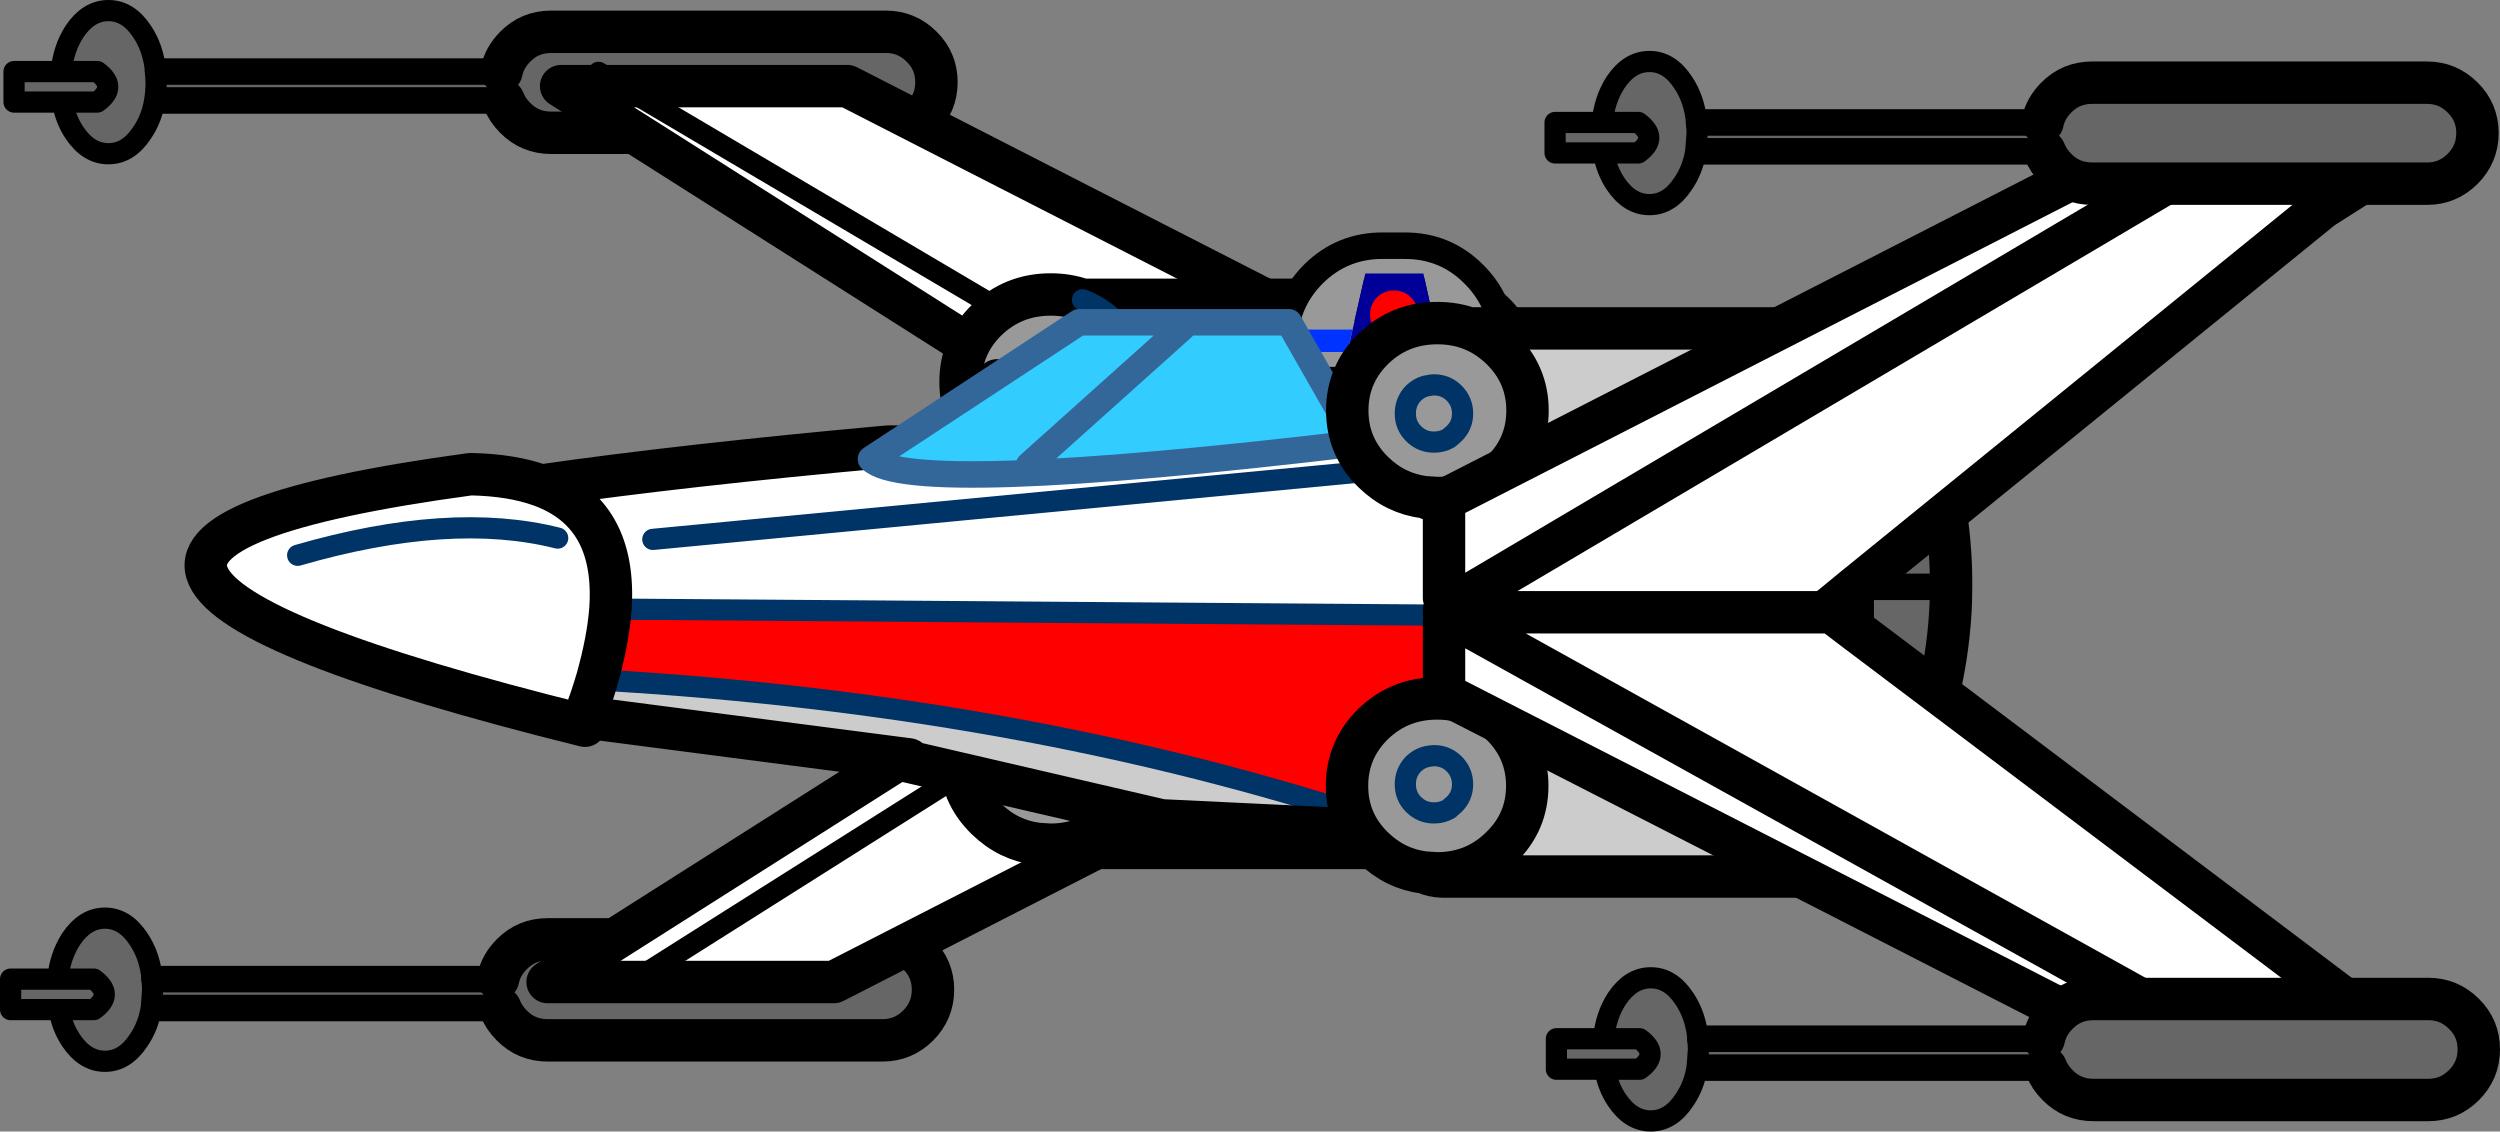 <?xml version="1.0" encoding="UTF-8" standalone="no"?>
<svg xmlns:xlink="http://www.w3.org/1999/xlink" height="213.45px" width="471.6px" xmlns="http://www.w3.org/2000/svg">
  <rect width="100%" height="100%" fill="#808080" stroke="none"/>
  <g transform="matrix(1.0, 0.0, 0.0, 1.0, 225.2, 111.75)">
    <path d="M-196.0 -92.9 Q-196.55 -89.4 -198.4 -86.7 -201.0 -82.75 -204.75 -82.75 -208.5 -82.75 -211.15 -86.7 -212.85 -89.25 -213.4 -92.5 L-222.55 -92.5 -222.55 -98.25 -213.65 -98.25 Q-213.25 -102.55 -211.15 -105.8 -208.5 -109.75 -204.75 -109.75 -201.0 -109.75 -198.4 -105.8 -196.25 -102.6 -195.85 -98.25 L-195.4 -98.25 -130.6 -98.25 Q-130.05 -100.9 -128.0 -102.95 -125.25 -105.75 -121.25 -105.75 L-58.05 -105.75 Q-54.15 -105.75 -51.35 -102.95 -48.55 -100.2 -48.55 -96.25 -48.55 -92.3 -51.35 -89.5 -54.15 -86.7 -58.05 -86.7 L-121.25 -86.7 Q-125.25 -86.7 -128.0 -89.5 -129.5 -91.0 -130.2 -92.8 L-195.4 -92.8 -196.0 -92.9 Q-195.75 -94.5 -195.75 -96.25 L-195.85 -98.25 -195.75 -96.25 Q-195.75 -94.5 -196.0 -92.9 M-130.6 -98.25 L-130.8 -96.25 Q-130.8 -94.4 -130.2 -92.8 -130.8 -94.4 -130.8 -96.25 L-130.6 -98.25 M-213.4 -92.5 L-206.85 -92.5 Q-202.9 -95.35 -206.85 -98.25 L-213.65 -98.25 -206.85 -98.25 Q-202.9 -95.35 -206.85 -92.5 L-213.4 -92.5 M-131.25 72.95 Q-130.7 70.3 -128.65 68.25 -125.9 65.45 -121.9 65.45 L-58.7 65.45 Q-54.8 65.45 -52.0 68.25 -49.2 71.0 -49.2 74.95 -49.2 78.9 -52.0 81.7 -54.8 84.5 -58.7 84.5 L-121.9 84.5 Q-125.9 84.5 -128.65 81.7 -130.15 80.2 -130.85 78.4 L-196.05 78.4 -196.65 78.3 Q-197.2 81.8 -199.05 84.5 -201.65 88.45 -205.4 88.45 -209.15 88.45 -211.8 84.5 -213.5 81.95 -214.05 78.7 L-223.2 78.7 -223.2 72.95 -214.3 72.95 Q-213.9 68.65 -211.8 65.4 -209.15 61.45 -205.4 61.45 -201.65 61.45 -199.05 65.4 -196.9 68.6 -196.5 72.95 L-196.05 72.95 -131.25 72.95 -131.45 74.95 Q-131.45 76.8 -130.85 78.4 -131.45 76.8 -131.45 74.95 L-131.25 72.95 M-196.65 78.3 L-196.4 74.95 -196.5 72.95 -196.4 74.95 -196.65 78.3 M-214.05 78.7 L-207.5 78.7 Q-203.55 75.85 -207.5 72.95 L-214.3 72.95 -207.5 72.95 Q-203.55 75.85 -207.5 78.7 L-214.05 78.7" fill="#666666" fill-rule="evenodd" stroke="none"/>
    <path d="M-196.0 -92.9 Q-196.55 -89.4 -198.4 -86.7 -201.0 -82.75 -204.75 -82.75 -208.5 -82.75 -211.15 -86.7 -212.85 -89.25 -213.4 -92.5 L-222.55 -92.5 -222.55 -98.25 -213.65 -98.25 Q-213.25 -102.55 -211.15 -105.8 -208.5 -109.75 -204.75 -109.75 -201.0 -109.75 -198.4 -105.8 -196.25 -102.6 -195.85 -98.25 L-195.75 -96.25 Q-195.75 -94.5 -196.0 -92.9 M-213.65 -98.25 L-206.85 -98.25 Q-202.9 -95.35 -206.85 -92.5 L-213.4 -92.5 M-130.2 -92.8 Q-130.8 -94.4 -130.8 -96.25 L-130.6 -98.25 M-196.65 78.3 Q-197.2 81.8 -199.05 84.5 -201.65 88.45 -205.4 88.45 -209.15 88.45 -211.8 84.5 -213.5 81.95 -214.05 78.7 L-223.2 78.7 -223.2 72.95 -214.3 72.95 Q-213.9 68.65 -211.8 65.4 -209.15 61.45 -205.4 61.45 -201.65 61.45 -199.05 65.4 -196.9 68.6 -196.5 72.95 L-196.4 74.95 -196.65 78.3 M-131.25 72.95 L-131.45 74.95 Q-131.45 76.8 -130.85 78.4 M-214.3 72.95 L-207.5 72.95 Q-203.55 75.85 -207.5 78.7 L-214.05 78.7" fill="none" stroke="#000000" stroke-linecap="round" stroke-linejoin="round" stroke-width="4.0"/>
    <path d="M-130.6 -98.25 Q-130.05 -100.9 -128.0 -102.95 -125.25 -105.75 -121.25 -105.75 L-58.05 -105.75 Q-54.15 -105.75 -51.35 -102.95 -48.55 -100.2 -48.55 -96.25 -48.55 -92.3 -51.35 -89.5 -54.15 -86.7 -58.05 -86.7 L-121.25 -86.7 Q-125.25 -86.7 -128.0 -89.5 -129.5 -91.0 -130.2 -92.8 M-131.25 72.95 Q-130.7 70.3 -128.65 68.25 -125.9 65.45 -121.9 65.45 L-58.7 65.45 Q-54.8 65.45 -52.0 68.25 -49.2 71.0 -49.2 74.95 -49.2 78.9 -52.0 81.7 -54.8 84.5 -58.7 84.5 L-121.9 84.5 Q-125.9 84.5 -128.65 81.7 -130.15 80.2 -130.85 78.4" fill="none" stroke="#000000" stroke-linecap="round" stroke-linejoin="round" stroke-width="8.0"/>
    <path d="M-195.4 -98.25 L-130.6 -98.25 M-130.2 -92.8 L-195.4 -92.8 M-130.85 78.4 L-196.05 78.4 M-196.05 72.95 L-131.25 72.95" fill="none" stroke="#000000" stroke-linecap="round" stroke-linejoin="round" stroke-width="5.0"/>
    <path d="M97.95 -17.6 L97.95 -34.0 136.9 -34.0 Q139.9 -25.8 141.4 -17.6 L97.95 -17.6 141.4 -17.6 141.9 -14.6 Q142.9 -7.8 142.85 -1.05 L142.8 1.95 Q142.5 9.75 140.8 17.55 139.35 24.3 136.9 31.0 L97.95 31.0 97.95 17.55 97.95 -1.05 97.95 -17.6 M142.85 -1.05 L97.95 -1.05 142.85 -1.05 M140.8 17.55 L97.95 17.55 140.8 17.55" fill="#666666" fill-rule="evenodd" stroke="none"/>
    <path d="M-107.9 -95.5 L-65.35 -95.5 63.65 -29.5 -15.35 -29.5 -119.35 -95.5 -107.9 -95.5 -20.95 -44.15 -107.9 -95.5 M-106.0 73.5 L-121.9 73.5 -17.9 7.5 61.1 7.5 -67.9 73.5 -106.0 73.5 -35.9 29.2 -106.0 73.5" fill="#ffffff" fill-rule="evenodd" stroke="none"/>
    <path d="M141.4 -17.6 L141.9 -17.6 M97.95 17.55 L97.95 -1.05 97.95 -17.6" fill="none" stroke="#003366" stroke-linecap="round" stroke-linejoin="round" stroke-width="4.0"/>
    <path d="M97.95 -17.6 L97.95 -34.0 136.9 -34.0 Q139.9 -25.8 141.4 -17.6 L141.9 -14.6 Q142.9 -7.8 142.85 -1.05 L142.8 1.95 Q142.5 9.75 140.8 17.55 139.35 24.3 136.9 31.0 L97.95 31.0 97.95 17.55 M-107.9 -95.5 L-65.35 -95.5 63.65 -29.5 -15.35 -29.5 -119.35 -95.5 -107.9 -95.5 M-106.0 73.5 L-121.9 73.5 -17.9 7.5 61.1 7.5 -67.9 73.5 -106.0 73.5" fill="none" stroke="#000000" stroke-linecap="round" stroke-linejoin="round" stroke-width="8.0"/>
    <path d="M97.95 -17.6 L141.4 -17.6 M97.95 17.55 L140.8 17.55 M97.95 -1.05 L142.85 -1.05" fill="none" stroke="#000000" stroke-linecap="round" stroke-linejoin="round" stroke-width="5.0"/>
    <path d="M-107.9 -95.5 L-112.3 -98.1 M-107.9 -95.5 L-20.95 -44.15 M-107.05 74.15 L-106.0 73.5 -35.9 29.2" fill="none" stroke="#000000" stroke-linecap="round" stroke-linejoin="round" stroke-width="4.0"/>
    <path d="M-21.0 -55.2 L50.5 -55.2 Q55.2 -55.2 58.45 -50.5 61.75 -45.7 61.8 -38.9 61.75 -32.15 58.45 -27.4 55.2 -22.65 50.5 -22.6 L-25.95 -22.6 Q-27.8 -22.65 -29.4 -23.35 L-27.0 -23.2 Q-19.95 -23.2 -15.0 -28.05 -10.0 -32.85 -10.0 -39.7 -10.0 -46.55 -15.0 -51.4 -17.7 -54.0 -21.0 -55.2 M-21.05 15.6 L50.45 15.6 Q55.15 15.6 58.4 20.3 61.7 25.1 61.75 31.9 61.7 38.65 58.4 43.4 55.15 48.15 50.45 48.2 L-26.0 48.2 Q-27.85 48.15 -29.45 47.45 L-27.05 47.6 Q-20.0 47.6 -15.05 42.75 -10.05 37.95 -10.05 31.1 -10.05 24.25 -15.05 19.4 -17.75 16.8 -21.05 15.6" fill="#cccccc" fill-rule="evenodd" stroke="none"/>
    <path d="M-29.4 -23.35 Q-34.95 -24.05 -39.05 -28.05 -44.0 -32.85 -44.0 -39.7 -44.0 -46.55 -39.05 -51.4 -34.05 -56.2 -27.0 -56.2 -23.8 -56.2 -21.0 -55.2 -17.7 -54.0 -15.0 -51.4 -10.0 -46.55 -10.0 -39.7 -10.0 -32.85 -15.0 -28.05 -19.95 -23.2 -27.0 -23.2 L-29.4 -23.35 M-29.45 47.45 Q-35.0 46.75 -39.1 42.75 -44.05 37.95 -44.05 31.1 -44.05 24.25 -39.1 19.4 -34.1 14.6 -27.05 14.6 -23.85 14.6 -21.05 15.6 -17.75 16.8 -15.05 19.4 -10.05 24.25 -10.05 31.1 -10.05 37.95 -15.05 42.75 -20.0 47.6 -27.05 47.6 L-29.45 47.45 M-22.6 30.85 Q-22.6 28.6 -24.2 27.0 -25.75 25.45 -28.0 25.45 L-28.6 25.5 -29.2 25.6 -29.65 25.7 Q-30.85 26.05 -31.85 27.0 -33.4 28.6 -33.4 30.85 -33.4 33.1 -31.85 34.65 -30.25 36.25 -28.0 36.25 -26.5 36.25 -25.25 35.55 L-25.1 35.45 -25.0 35.35 -24.2 34.65 Q-22.6 33.1 -22.6 30.85 -22.6 33.1 -24.2 34.65 L-25.0 35.35 -25.1 35.45 -25.25 35.55 Q-26.5 36.25 -28.0 36.25 -30.25 36.25 -31.85 34.65 -33.4 33.1 -33.4 30.85 -33.4 28.6 -31.85 27.0 -30.85 26.05 -29.65 25.7 L-29.2 25.6 -28.6 25.5 -28.0 25.45 Q-25.75 25.45 -24.2 27.0 -22.6 28.6 -22.6 30.85" fill="#999999" fill-rule="evenodd" stroke="none"/>
    <path d="M-21.0 -55.2 L50.5 -55.2 Q55.2 -55.2 58.45 -50.5 61.75 -45.7 61.8 -38.9 61.75 -32.15 58.45 -27.4 55.2 -22.65 50.5 -22.6 L-25.95 -22.6 Q-27.8 -22.65 -29.4 -23.35 -34.95 -24.05 -39.05 -28.05 -44.0 -32.85 -44.0 -39.7 -44.0 -46.55 -39.05 -51.4 -34.05 -56.2 -27.0 -56.2 -23.8 -56.2 -21.0 -55.2 M-29.45 47.45 Q-35.0 46.75 -39.1 42.75 -44.05 37.95 -44.05 31.1 -44.05 24.25 -39.1 19.4 -34.1 14.6 -27.05 14.6 -23.85 14.6 -21.05 15.6 L50.45 15.6 Q55.15 15.6 58.4 20.3 61.7 25.1 61.75 31.9 61.7 38.65 58.4 43.4 55.15 48.15 50.45 48.2 L-26.0 48.2 Q-27.85 48.15 -29.45 47.45 L-27.05 47.6 Q-20.0 47.6 -15.05 42.75 -10.05 37.95 -10.05 31.1 -10.05 24.25 -15.05 19.4 -17.75 16.8 -21.05 15.6" fill="none" stroke="#000000" stroke-linecap="round" stroke-linejoin="round" stroke-width="8.0"/>
    <path d="M-21.0 -55.2 Q-17.7 -54.0 -15.0 -51.4 -10.0 -46.55 -10.0 -39.7 -10.0 -32.85 -15.0 -28.05 -19.95 -23.2 -27.0 -23.2 L-29.4 -23.35 M-22.6 30.85 Q-22.6 33.1 -24.2 34.65 L-25.0 35.35 -25.1 35.45 -25.25 35.55 Q-26.5 36.25 -28.0 36.25 -30.25 36.25 -31.85 34.65 -33.4 33.1 -33.4 30.85 -33.4 28.6 -31.85 27.0 -30.85 26.05 -29.65 25.7 L-29.2 25.6 -28.6 25.5 -28.0 25.45 Q-25.75 25.45 -24.2 27.0 -22.6 28.6 -22.6 30.85" fill="none" stroke="#003366" stroke-linecap="round" stroke-linejoin="round" stroke-width="4.0"/>
    <path d="M-114.85 25.15 Q-246.15 -7.45 -136.45 -22.3 -128.65 -22.15 -123.15 -20.15 -96.4 -24.0 -57.75 -27.5 L-49.65 -27.5 Q-44.15 -33.5 -37.1 -40.0 L56.9 -40.0 59.35 -36.0 105.9 -36.0 Q110.05 -36.0 112.95 -33.1 115.9 -30.15 115.9 -26.0 124.95 -11.25 123.35 4.85 L-110.05 3.15 Q-110.5 9.1 -112.6 16.5 -113.6 19.85 -114.95 23.55 -115.45 24.9 -114.85 25.15 M-169.05 -7.0 Q-140.2 -15.35 -120.0 -10.25 -140.2 -15.35 -169.05 -7.0 M54.9 -36.0 L59.35 -36.0 54.9 -36.0 M-110.05 3.15 Q-108.8 -14.9 -123.15 -20.15 -108.8 -14.9 -110.05 3.15 M44.9 -24.0 L-102.05 -10.0 44.9 -24.0" fill="#ffffff" fill-rule="evenodd" stroke="none"/>
    <path d="M40.9 45.25 L-6.1 43.0 -55.65 31.5 -53.75 31.5 -114.95 23.55 Q-113.6 19.85 -112.6 16.5 -28.4 21.25 40.9 45.25" fill="#cccccc" fill-rule="evenodd" stroke="none"/>
    <path d="M123.35 4.85 Q122.25 16.1 115.9 28.0 115.9 32.15 112.95 35.05 110.05 38.0 105.9 38.0 L61.6 38.0 Q59.45 42.0 56.9 46.0 L40.9 45.25 Q-28.4 21.25 -112.6 16.5 -110.5 9.1 -110.05 3.15 L123.35 4.85" fill="#ff0000" fill-rule="evenodd" stroke="none"/>
    <path d="M-114.95 23.55 Q-115.45 24.9 -114.85 25.15 M59.35 -36.0 L54.9 -36.0 M-120.0 -10.25 Q-140.2 -15.35 -169.05 -7.0 M-112.6 16.5 Q-28.4 21.25 40.9 45.25 M-110.05 3.15 L123.35 4.85 M-102.05 -10.0 L44.9 -24.0" fill="none" stroke="#003366" stroke-linecap="round" stroke-linejoin="round" stroke-width="4.0"/>
    <path d="M-114.85 25.15 Q-246.15 -7.45 -136.45 -22.3 -128.65 -22.15 -123.15 -20.15 -96.4 -24.0 -57.75 -27.5 L-49.65 -27.5 Q-44.15 -33.5 -37.1 -40.0 L56.9 -40.0 59.35 -36.0 105.9 -36.0 Q110.05 -36.0 112.95 -33.1 115.9 -30.15 115.9 -26.0 124.95 -11.25 123.35 4.85 122.25 16.1 115.9 28.0 115.9 32.15 112.95 35.05 110.05 38.0 105.9 38.0 L61.6 38.0 Q59.45 42.0 56.9 46.0 L40.9 45.25 -6.1 43.0 -55.65 31.5 -53.75 31.5 -114.95 23.55 Q-113.6 19.85 -112.6 16.5 -110.5 9.1 -110.05 3.15 -108.8 -14.9 -123.15 -20.15" fill="none" stroke="#000000" stroke-linecap="round" stroke-linejoin="round" stroke-width="8.0"/>
    <path d="M58.1 -49.6 L45.65 -49.6 43.3 -60.15 32.35 -60.15 29.95 -49.6 17.3 -49.6 Q18.1 -55.55 22.55 -60.05 28.0 -65.45 35.7 -65.4 L39.7 -65.4 Q47.4 -65.45 52.8 -60.05 57.3 -55.55 58.1 -49.6 M46.6 -45.35 L58.3 -45.35 58.3 -40.55 17.15 -40.55 17.15 -45.35 28.7 -45.35 28.7 -44.15 46.6 -44.15 46.8 -44.3 46.6 -45.35" fill="#999999" fill-rule="evenodd" stroke="none"/>
    <path d="M45.65 -49.6 L58.1 -49.6 58.3 -46.85 58.3 -45.35 46.6 -45.35 45.65 -49.6 M17.3 -49.6 L29.95 -49.6 29.0 -45.35 28.7 -45.35 17.15 -45.35 17.15 -46.85 17.3 -49.6" fill="#0033ff" fill-rule="evenodd" stroke="none"/>
    <path d="M29.95 -49.6 L32.35 -60.15 43.3 -60.15 45.65 -49.6 46.6 -45.35 46.8 -44.3 46.6 -44.3 46.6 -44.15 28.7 -44.15 29.0 -45.35 29.95 -49.6" fill="#000099" fill-rule="evenodd" stroke="none"/>
    <path d="M17.15 -34.3 L17.15 -34.35 17.15 -40.55 58.3 -40.55 58.3 -34.35 58.3 -34.3 17.15 -34.3 M17.15 -34.35 L58.3 -34.35 17.15 -34.35" fill="#ffffff" fill-rule="evenodd" stroke="none"/>
    <path d="M58.1 -49.6 Q57.3 -55.55 52.8 -60.05 47.4 -65.45 39.7 -65.4 L35.7 -65.4 Q28.0 -65.45 22.55 -60.05 18.1 -55.55 17.3 -49.6" fill="none" stroke="#000000" stroke-linecap="round" stroke-linejoin="round" stroke-width="5.0"/>
    <path d="M58.3 -45.35 L58.3 -46.85 58.1 -49.6 M17.15 -45.35 L17.15 -46.85 17.3 -49.6 M17.15 -40.55 L17.15 -45.35 M17.15 -34.3 L17.15 -34.35 17.15 -40.55 58.3 -40.55 58.3 -45.35 M58.3 -40.55 L58.3 -34.35 58.3 -34.3 M58.3 -34.35 L17.15 -34.35" fill="none" stroke="#000000" stroke-linecap="round" stroke-linejoin="round" stroke-width="4.0"/>
    <path d="M37.75 -47.9 Q35.9 -47.9 34.55 -49.25 33.25 -50.55 33.25 -52.4 33.25 -54.3 34.55 -55.65 35.9 -56.95 37.75 -56.95 39.65 -56.95 40.95 -55.65 42.3 -54.3 42.3 -52.4 42.3 -50.55 40.95 -49.25 39.65 -47.9 37.75 -47.9" fill="#ff0000" fill-rule="evenodd" stroke="none"/>
    <path d="M30.95 -28.15 Q-53.7 -18.1 -60.9 -25.15 L-21.65 -50.95 17.95 -50.95 30.95 -28.15 M-2.1 -50.0 L-31.1 -24.0 -2.1 -50.0" fill="#33ccff" fill-rule="evenodd" stroke="none"/>
    <path d="M30.95 -28.15 Q-53.7 -18.1 -60.9 -25.15 L-21.65 -50.95 17.95 -50.95 30.95 -28.15 M-31.1 -24.0 L-2.1 -50.0" fill="none" stroke="#336699" stroke-linecap="round" stroke-linejoin="round" stroke-width="5.0"/>
    <path d="M43.55 -17.95 Q38.0 -18.65 33.9 -22.65 28.95 -27.45 28.95 -34.3 28.95 -41.15 33.9 -46.0 38.9 -50.8 45.95 -50.8 49.15 -50.8 51.95 -49.8 55.25 -48.6 57.95 -46.0 62.95 -41.15 62.95 -34.3 62.95 -27.45 57.95 -22.65 53.0 -17.8 45.95 -17.8 L43.55 -17.95 M51.9 21.0 Q55.2 22.2 57.9 24.8 62.9 29.65 62.9 36.5 62.9 43.35 57.9 48.15 52.95 53.0 45.9 53.0 L43.5 52.85 Q37.95 52.15 33.85 48.15 28.9 43.35 28.9 36.5 28.9 29.65 33.85 24.8 38.85 20.0 45.9 20.0 49.1 20.0 51.9 21.0" fill="#999999" fill-rule="evenodd" stroke="none"/>
    <path d="M51.95 -49.8 L123.45 -49.8 Q128.15 -49.8 131.4 -45.1 134.7 -40.3 134.75 -33.5 134.7 -26.75 131.4 -22.0 128.15 -17.25 123.45 -17.2 L47.0 -17.2 Q45.15 -17.25 43.55 -17.95 L45.95 -17.8 Q53.0 -17.8 57.95 -22.65 62.95 -27.45 62.95 -34.3 62.95 -41.15 57.95 -46.0 55.25 -48.6 51.95 -49.8 M51.9 21.0 L123.4 21.0 Q128.1 21.0 131.35 25.7 134.65 30.5 134.7 37.3 134.65 44.05 131.35 48.8 128.1 53.55 123.4 53.6 L46.95 53.6 Q45.1 53.55 43.5 52.85 L45.9 53.0 Q52.95 53.0 57.9 48.15 62.9 43.35 62.9 36.5 62.9 29.65 57.9 24.8 55.2 22.2 51.9 21.0" fill="#cccccc" fill-rule="evenodd" stroke="none"/>
    <path d="M43.55 -17.95 Q38.0 -18.65 33.9 -22.65 28.95 -27.45 28.95 -34.3 28.95 -41.15 33.9 -46.0 38.9 -50.8 45.95 -50.8 49.15 -50.8 51.95 -49.8 L123.45 -49.8 Q128.15 -49.8 131.4 -45.1 134.7 -40.3 134.75 -33.5 134.7 -26.75 131.4 -22.0 128.15 -17.25 123.45 -17.2 L47.0 -17.2 Q45.15 -17.25 43.55 -17.95 L45.95 -17.8 Q53.0 -17.8 57.95 -22.65 62.95 -27.45 62.95 -34.3 62.95 -41.15 57.95 -46.0 55.25 -48.6 51.95 -49.8 M43.5 52.85 Q45.1 53.55 46.95 53.6 L123.4 53.6 Q128.1 53.55 131.35 48.8 134.65 44.05 134.7 37.3 134.65 30.5 131.35 25.7 128.1 21.0 123.4 21.0 L51.9 21.0 Q55.2 22.2 57.9 24.8 62.9 29.65 62.9 36.5 62.9 43.35 57.9 48.15 52.95 53.0 45.9 53.0 L43.5 52.85 Q37.95 52.15 33.85 48.15 28.9 43.35 28.9 36.5 28.9 29.65 33.85 24.8 38.85 20.0 45.9 20.0 49.1 20.0 51.9 21.0" fill="none" stroke="#000000" stroke-linecap="round" stroke-linejoin="round" stroke-width="8.0"/>
    <path d="M47.2 -17.0 L46.35 -17.0 175.35 -83.0 229.35 -83.0 212.85 -72.5 219.4 -77.85 212.85 -72.5 124.3 -0.6 120.05 2.9 119.85 3.0 119.85 3.75 121.35 4.5 124.3 6.75 216.3 76.1 231.9 86.0 177.9 86.0 48.9 20.0 47.2 19.5 47.2 5.45 47.2 3.75 47.2 3.3 47.2 1.0 47.2 -17.0 M185.75 -78.6 L47.2 3.3 185.75 -78.6 M224.65 82.4 L216.3 76.1 224.65 82.4 M182.0 78.65 L47.2 3.75 119.85 3.75 47.2 3.75 182.0 78.65" fill="#ffffff" fill-rule="evenodd" stroke="none"/>
    <path d="M47.2 -17.0 L47.2 1.0 M47.2 3.3 L185.75 -78.6 M212.85 -72.5 L219.4 -77.85 M212.85 -72.5 L229.35 -83.0 175.35 -83.0 46.35 -17.0 M119.85 3.0 L120.05 2.9 124.3 -0.6 212.85 -72.5 M216.3 76.1 L224.65 82.4 M124.3 6.75 L216.3 76.1 231.9 86.0 177.9 86.0 48.9 20.0 M47.2 19.5 L47.2 5.45 M124.3 -0.6 L124.3 3.75 124.3 6.75 121.35 4.5 M119.85 3.75 L47.2 3.75 182.0 78.65 M119.85 3.75 L124.3 3.75" fill="none" stroke="#000000" stroke-linecap="round" stroke-linejoin="round" stroke-width="8.0"/>
    <path d="M44.1 30.95 L44.25 30.85 Q45.45 30.1 47.0 30.1 49.25 30.1 50.8 31.65 52.4 33.25 52.4 35.5 52.4 37.75 50.8 39.3 49.8 40.3 48.55 40.7 L48.2 40.8 48.3 40.7 49.1 40.0 Q50.7 38.45 50.7 36.2 50.7 33.95 49.1 32.35 47.55 30.8 45.3 30.8 L44.7 30.85 44.1 30.95 44.7 30.85 45.3 30.8 Q47.55 30.8 49.1 32.35 50.7 33.95 50.7 36.2 50.7 38.45 49.1 40.0 L48.3 40.7 48.2 40.8 47.6 40.9 47.0 40.9 Q44.75 40.9 43.15 39.3 41.6 37.75 41.6 35.5 41.6 33.25 43.15 31.65 L43.9 31.05 44.1 30.95" fill="#999999" fill-rule="evenodd" stroke="none"/>
    <path d="M43.65 -38.9 L44.7 -39.1 45.3 -39.15 Q47.55 -39.15 49.1 -37.6 50.7 -36.0 50.7 -33.75 50.7 -31.5 49.1 -29.95 L48.3 -29.25 48.05 -29.05 Q46.8 -28.35 45.3 -28.35 43.05 -28.35 41.45 -29.95 39.9 -31.5 39.9 -33.75 39.9 -36.0 41.45 -37.6 42.45 -38.55 43.65 -38.9 M48.2 40.8 L48.05 40.9 Q46.8 41.6 45.3 41.6 43.05 41.6 41.45 40.0 39.9 38.45 39.9 36.2 39.9 33.95 41.45 32.35 42.45 31.4 43.65 31.05 L44.1 30.95 44.7 30.85 45.3 30.8 Q47.55 30.8 49.1 32.35 50.7 33.95 50.7 36.2 50.7 38.45 49.1 40.0 L48.3 40.7 48.2 40.8" fill="none" stroke="#003366" stroke-linecap="round" stroke-linejoin="round" stroke-width="4.0"/>
    <path d="M94.7 -83.3 Q94.15 -79.8 92.3 -77.1 89.7 -73.15 85.95 -73.15 82.2 -73.15 79.55 -77.1 77.85 -79.65 77.3 -82.9 L68.15 -82.9 68.15 -88.65 77.05 -88.65 Q77.45 -92.95 79.55 -96.2 82.2 -100.15 85.95 -100.15 89.7 -100.15 92.3 -96.2 94.45 -93.0 94.85 -88.65 L95.3 -88.65 160.1 -88.65 Q160.65 -91.3 162.7 -93.35 165.45 -96.15 169.45 -96.15 L232.65 -96.15 Q236.55 -96.15 239.35 -93.35 242.15 -90.6 242.15 -86.65 242.15 -82.7 239.35 -79.9 236.55 -77.1 232.65 -77.1 L169.45 -77.1 Q165.45 -77.1 162.7 -79.9 161.2 -81.4 160.5 -83.2 L95.3 -83.2 94.7 -83.3 94.95 -86.65 94.85 -88.65 94.95 -86.65 94.7 -83.3 M77.3 -82.9 L83.85 -82.9 Q87.8 -85.75 83.85 -88.65 L77.05 -88.65 83.85 -88.65 Q87.8 -85.75 83.85 -82.9 L77.3 -82.9 M160.1 -88.65 L159.9 -86.65 Q159.9 -84.8 160.5 -83.2 159.9 -84.8 159.9 -86.65 L160.1 -88.65 M160.35 84.2 Q160.9 81.55 162.95 79.5 165.7 76.7 169.7 76.7 L232.9 76.7 Q236.8 76.7 239.6 79.5 242.4 82.25 242.4 86.2 242.4 90.15 239.6 92.95 236.8 95.75 232.9 95.75 L169.7 95.75 Q165.7 95.75 162.95 92.95 161.45 91.45 160.75 89.65 L95.55 89.65 94.95 89.55 Q94.4 93.05 92.55 95.75 89.95 99.7 86.2 99.7 82.45 99.7 79.8 95.75 78.1 93.2 77.55 89.95 L68.4 89.95 68.4 84.2 77.3 84.2 Q77.7 79.9 79.8 76.65 82.45 72.7 86.2 72.7 89.95 72.7 92.55 76.65 94.7 79.85 95.1 84.2 L95.55 84.2 160.35 84.2 160.15 86.2 Q160.15 88.05 160.75 89.65 160.15 88.05 160.15 86.2 L160.35 84.2 M94.95 89.55 L95.2 86.2 95.1 84.2 95.2 86.2 94.95 89.55 M77.55 89.95 L84.1 89.95 Q88.05 87.1 84.1 84.2 L77.3 84.2 84.1 84.2 Q88.05 87.1 84.1 89.95 L77.55 89.95" fill="#666666" fill-rule="evenodd" stroke="none"/>
    <path d="M160.1 -88.65 Q160.65 -91.3 162.7 -93.35 165.45 -96.15 169.45 -96.15 L232.65 -96.15 Q236.55 -96.15 239.35 -93.35 242.15 -90.6 242.15 -86.65 242.15 -82.7 239.35 -79.9 236.55 -77.1 232.65 -77.1 L169.45 -77.1 Q165.45 -77.1 162.7 -79.9 161.2 -81.4 160.5 -83.2 M160.35 84.2 Q160.9 81.55 162.95 79.5 165.7 76.7 169.7 76.7 L232.9 76.7 Q236.8 76.7 239.6 79.5 242.4 82.25 242.4 86.2 242.4 90.15 239.6 92.95 236.8 95.75 232.9 95.75 L169.7 95.75 Q165.7 95.75 162.95 92.95 161.45 91.45 160.75 89.65" fill="none" stroke="#000000" stroke-linecap="round" stroke-linejoin="round" stroke-width="8.0"/>
    <path d="M94.7 -83.3 Q94.15 -79.8 92.3 -77.1 89.7 -73.15 85.95 -73.15 82.2 -73.15 79.55 -77.1 77.85 -79.65 77.3 -82.9 L68.15 -82.9 68.15 -88.65 77.05 -88.65 Q77.45 -92.95 79.55 -96.2 82.2 -100.15 85.95 -100.15 89.7 -100.15 92.3 -96.2 94.45 -93.0 94.85 -88.65 L94.95 -86.65 94.7 -83.3 M160.5 -83.2 Q159.9 -84.8 159.9 -86.65 L160.1 -88.65 M77.05 -88.65 L83.85 -88.65 Q87.8 -85.75 83.85 -82.9 L77.3 -82.9 M94.95 89.55 Q94.4 93.05 92.55 95.75 89.95 99.7 86.2 99.7 82.45 99.7 79.8 95.75 78.1 93.2 77.55 89.95 L68.4 89.95 68.4 84.2 77.3 84.2 Q77.7 79.9 79.8 76.65 82.45 72.7 86.2 72.7 89.95 72.7 92.55 76.65 94.7 79.85 95.1 84.2 L95.2 86.2 94.95 89.55 M160.35 84.2 L160.15 86.2 Q160.15 88.05 160.75 89.65 M77.3 84.2 L84.1 84.2 Q88.05 87.1 84.1 89.95 L77.55 89.95" fill="none" stroke="#000000" stroke-linecap="round" stroke-linejoin="round" stroke-width="4.0"/>
    <path d="M95.3 -88.65 L160.1 -88.65 M160.5 -83.2 L95.3 -83.2 M160.75 89.65 L95.55 89.65 M95.55 84.2 L160.35 84.2" fill="none" stroke="#000000" stroke-linecap="round" stroke-linejoin="round" stroke-width="5.0"/>
  </g>
</svg>
